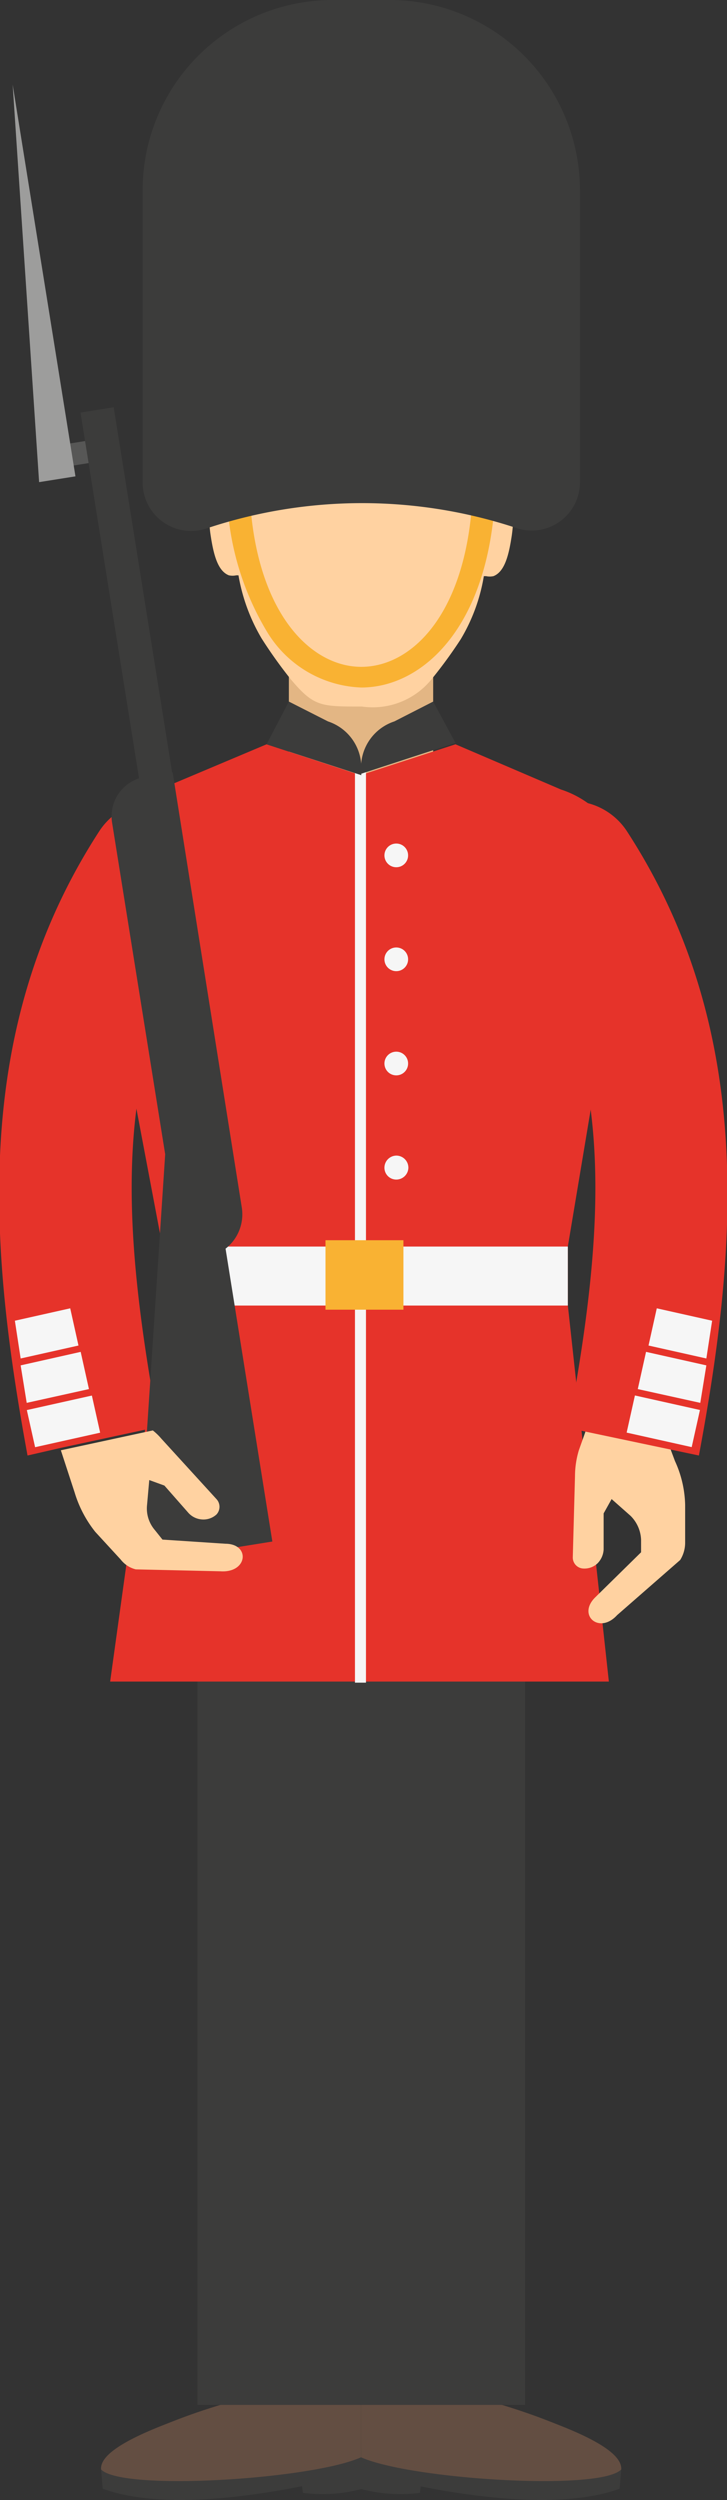 <?xml version="1.0" encoding="UTF-8"?> <svg xmlns="http://www.w3.org/2000/svg" viewBox="0 0 26.4 90.69"><rect x="0" y="0" width="26.4" height="90.69" fill="#333333" stroke="none"/><defs><style>.cls-1{fill:#e3b684;}.cls-2{fill:#3c3c3b;}.cls-3{fill:#634e42;}.cls-4{fill:#ffd2a1;}.cls-5{fill:#e6332a;}.cls-6{fill:#f6f6f6;}.cls-7{fill:#f9b233;}.cls-8{fill:#575756;}.cls-9{fill:#9d9d9c;}</style></defs><g id="Слой_2" data-name="Слой 2"><g id="Layer_1" data-name="Layer 1"><rect class="cls-1" x="10.49" y="22.75" width="5.24" height="6.03"></rect><path class="cls-2" d="M13.11,89.61l-2.26-.29L11,90.43a5.51,5.51,0,0,0,2.13-.14Z"></path><path class="cls-2" d="M13.11,88.79l-9.44.79.06.7c1.82.67,5,.54,9.38-.58Z"></path><path class="cls-3" d="M13.11,87.14a1.32,1.32,0,0,0-.41-.67c-.61-.48-1.91,0-3.65.47s-2.53.8-3.24,1.08c-1.4.56-2.18,1.08-2.14,1.56.76.8,7.66.36,9.44-.44Z"></path><path class="cls-2" d="M13.11,89.61l2.27-.29-.13,1.11a5.57,5.57,0,0,1-2.14-.14Z"></path><path class="cls-2" d="M13.11,88.79l9.45.79-.06.7c-1.82.67-5.05.54-9.39-.58Z"></path><path class="cls-3" d="M13.11,87.14a1.4,1.4,0,0,1,.42-.67c.61-.48,1.91,0,3.65.47s2.53.8,3.24,1.08c1.4.56,2.17,1.08,2.14,1.56-.76.8-7.66.36-9.45-.44Z"></path><rect class="cls-2" x="7.17" y="47.06" width="11.9" height="40.18"></rect><path class="cls-4" d="M8.08,17.79a.63.63,0,0,1,.27,0V15.66a3.23,3.23,0,0,1,3.22-3.23h3.09a3.23,3.23,0,0,1,3.22,3.23v2.16a.67.67,0,0,1,.28,0c.47.08.55.84.41,1.7-.11.7-.27,1.23-.65,1.38a.63.63,0,0,1-.27,0l-.08,0a6.52,6.52,0,0,1-.84,2.29,16.8,16.8,0,0,1-1.05,1.44,2.75,2.75,0,0,1-2.54,1h-.05c-1.45,0-1.7,0-2.54-1A16.8,16.8,0,0,1,9.5,23.16a6.72,6.72,0,0,1-.84-2.29l-.08,0a.63.63,0,0,1-.27,0c-.38-.15-.54-.68-.65-1.38C7.52,18.63,7.6,17.87,8.08,17.79Z"></path><path class="cls-2" d="M13.12,11.55h0c2.06,0,3.09.36,4.12,1.45a3.92,3.92,0,0,1,1.07,2.8l-.15,2a.82.82,0,0,0-.74.43V15.91a1.83,1.83,0,0,0-1.83-1.83H10.64a1.83,1.83,0,0,0-1.83,1.83v2.31a.81.81,0,0,0-.73-.43l-.16-2A3.92,3.92,0,0,1,9,13c1-1.09,2.06-1.45,4.12-1.45Z"></path><path class="cls-5" d="M22.83,32,20.62,45.22v2.13L22.11,61H4l1.9-13.69V45.22L3.4,32a3.56,3.56,0,0,1,2.46-3.39L9.68,27l3.41,1.12L16.54,27l3.83,1.64A3.56,3.56,0,0,1,22.83,32Z"></path><rect class="cls-6" x="5.86" y="45.22" width="14.76" height="2.14"></rect><rect class="cls-6" x="12.89" y="27.84" width="0.4" height="33.2"></rect><circle class="cls-6" cx="14.39" cy="31.03" r="0.43"></circle><circle class="cls-6" cx="14.39" cy="34.8" r="0.43"></circle><circle class="cls-6" cx="14.39" cy="38.58" r="0.43"></circle><path class="cls-6" d="M14.83,42.36a.44.44,0,0,1-.44.43.43.43,0,0,1-.43-.43.44.44,0,0,1,.43-.44A.44.44,0,0,1,14.83,42.36Z"></path><path class="cls-2" d="M11.91,26.17l-1.42-.72L9.68,27l3.44,1.12v-.23A1.76,1.76,0,0,0,11.91,26.17Z"></path><path class="cls-2" d="M14.32,26.17l1.41-.72.81,1.5-3.43,1.12v-.23A1.76,1.76,0,0,1,14.32,26.17Z"></path><rect class="cls-7" x="11.82" y="44.99" width="2.83" height="2.52"></rect><path class="cls-7" d="M13.12,24.94a4.17,4.17,0,0,1-3.41-2,10.2,10.2,0,0,1-1.46-5.75h.8c0,4.78,2.11,7,4.07,7s4.06-2.18,4.06-7H18C18,22.51,15.46,24.94,13.12,24.94Z"></path><path class="cls-2" d="M14.15,0H12.08a6.9,6.9,0,0,0-6.9,6.91v10.6A1.76,1.76,0,0,0,7.5,19.17a17.83,17.83,0,0,1,11.3,0,1.75,1.75,0,0,0,2.26-1.68V6.91A6.91,6.91,0,0,0,14.15,0Z"></path><path class="cls-5" d="M7.69,32.8c-3.49,5.37-3.44,10.81-1.93,19l-.2,0-3.34.72L1,52.8c-1.37-7.44-2.09-15.41,2.6-22.64A2.42,2.42,0,1,1,7.69,32.8Z"></path><rect class="cls-6" x="1.1" y="50.87" width="2.42" height="1.38" transform="translate(-11.17 1.74) rotate(-12.57)"></rect><polygon class="cls-6" points="3.23 50.39 0.97 50.89 0.75 49.53 2.93 49.04 3.23 50.39"></polygon><polygon class="cls-6" points="2.85 48.81 0.75 49.28 0.54 47.91 2.55 47.46 2.85 48.81"></polygon><path class="cls-4" d="M22.21,54.38l-.29.52,0,1.31a.77.77,0,0,1-.22.5.69.69,0,0,1-.51.19.4.4,0,0,1-.39-.41l.08-2.94a3.29,3.29,0,0,1,.14-.94l.71-2,2.2.84L24.51,53a4,4,0,0,1,.37,1.59l0,1.37a1.18,1.18,0,0,1-.18.63l-2.29,2c-.65.71-1.46,0-.79-.65l1.66-1.63v-.45a1.29,1.29,0,0,0-.38-.87Z"></path><path class="cls-5" d="M19.42,29.45a2.42,2.42,0,0,1,3.35.71c4.7,7.23,4,15.2,2.61,22.64l-4.75-1c1.53-8.16,1.57-13.6-1.92-19A2.41,2.41,0,0,1,19.42,29.45Z"></path><rect class="cls-6" x="23.4" y="50.35" width="1.38" height="2.42" transform="translate(-31.48 63.85) rotate(-77.43)"></rect><polygon class="cls-6" points="23.16 50.39 25.43 50.89 25.65 49.53 23.46 49.04 23.16 50.39"></polygon><polygon class="cls-6" points="23.55 48.81 25.65 49.28 25.86 47.91 23.85 47.46 23.55 48.81"></polygon><rect class="cls-8" x="2.28" y="16.02" width="1.49" height="0.81" transform="translate(-2.56 0.68) rotate(-9.1)"></rect><path class="cls-2" d="M7.47,45.61l-.85.14L4.07,29.84a1.45,1.45,0,0,1,1.2-1.66l1-.16L8.78,43.8A1.58,1.58,0,0,1,7.47,45.61Z"></path><polygon class="cls-2" points="5.02 56.7 9.89 55.92 8.07 44.54 6 41.85 5.02 56.7"></polygon><rect class="cls-2" x="4.16" y="14.77" width="1.22" height="15.71" transform="translate(-3.52 1.04) rotate(-9.1)"></rect><polygon class="cls-9" points="2.74 17.28 1.42 17.49 0.46 3.07 2.74 17.28"></polygon><path class="cls-4" d="M8,57l-3.07-.07a1,1,0,0,1-.55-.36l-.92-1a4.26,4.26,0,0,1-.75-1.43l-.5-1.53h0l3.34-.72a2.18,2.18,0,0,1,.31.3l2,2.19a.41.41,0,0,1,0,.56.7.7,0,0,1-.51.18.73.73,0,0,1-.5-.23l-.88-1-.55-.2-.08.9a1.2,1.2,0,0,0,.28.91l.28.35L8.18,56C9.1,56,9,57.07,8,57Z"></path></g></g></svg> 